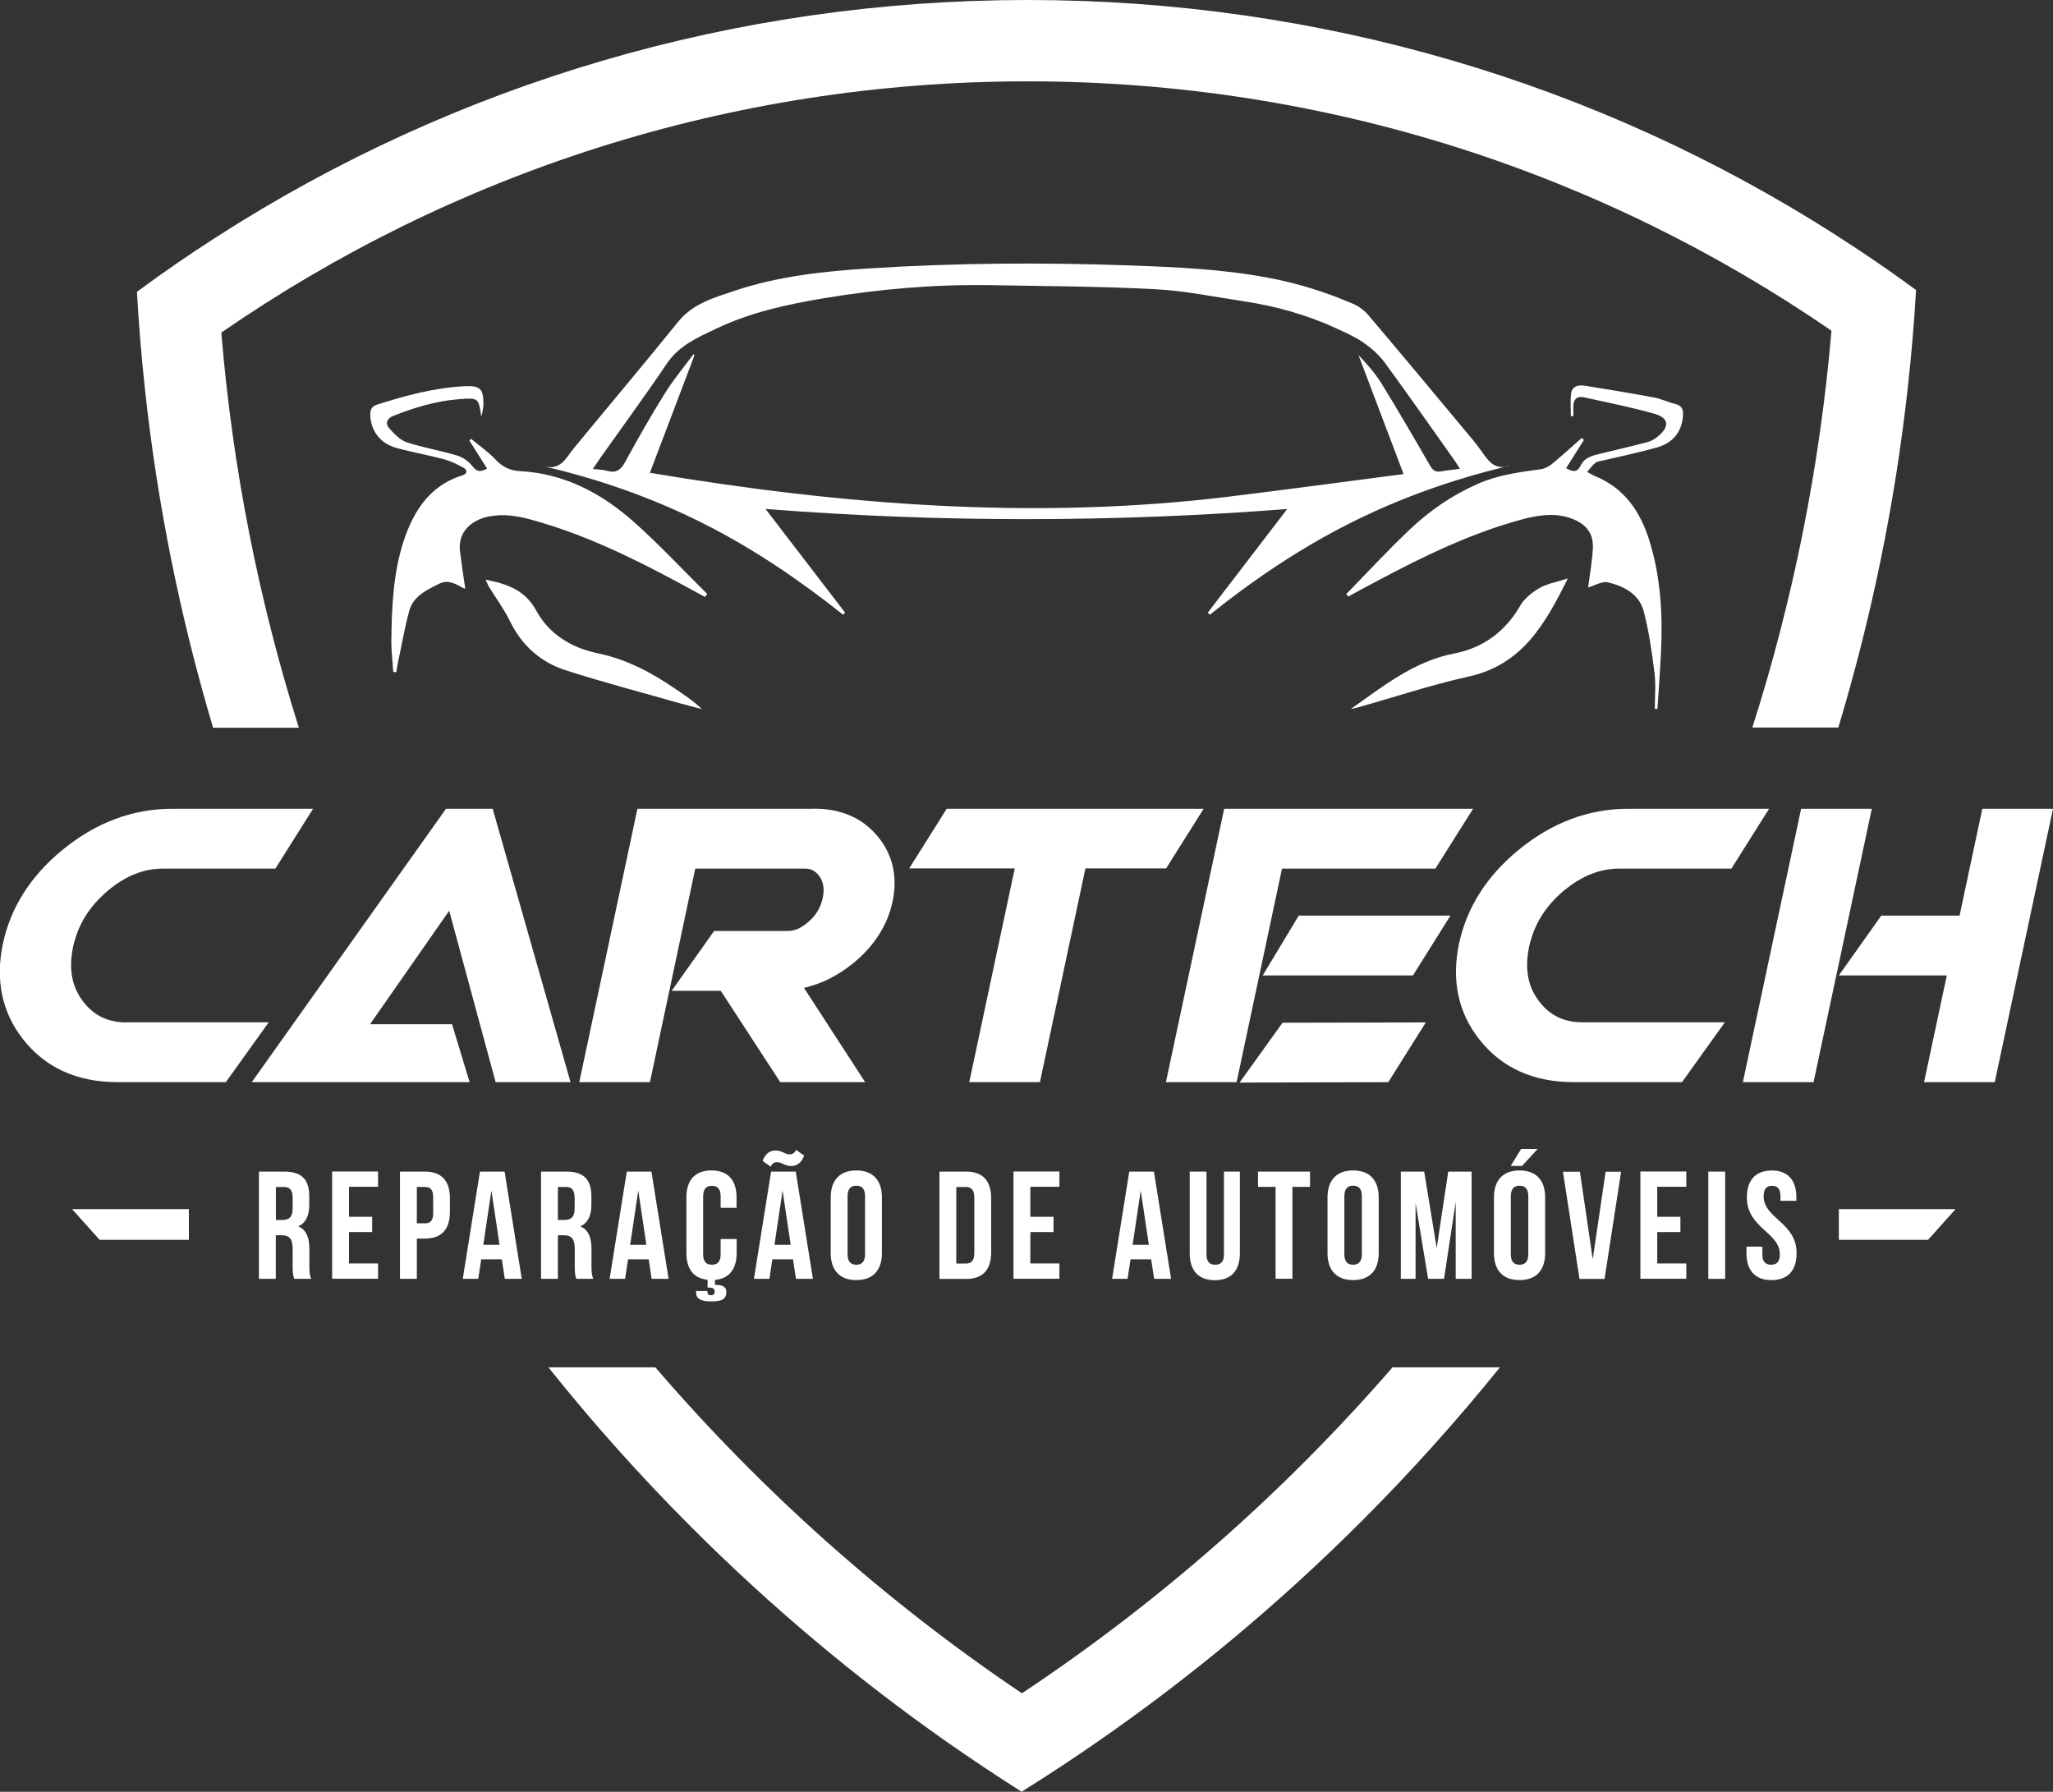 <?xml version="1.0" encoding="UTF-8"?>
<svg id="Layer_2" xmlns="http://www.w3.org/2000/svg" viewBox="0 0 194.89 170.08">
  <rect x="0" y="0" width="194.89" height="170.08" fill="#333333" stroke="none"/>
  <defs>
    <style>
      .cls-1 {
        fill: #fff;
      }
    </style>
  </defs>
  <g id="Camada_1">
    <g>
      <path class="cls-1" d="M142.38,129.8c-4.07,5.04-8.43,9.9-13.07,14.54-7.81,7.81-16.21,14.82-25.11,20.98-2.37,1.65-4.78,3.23-7.22,4.75-2.43-1.53-4.82-3.14-7.19-4.79-8.55-6.01-16.65-12.8-24.19-20.35-4.83-4.83-9.34-9.88-13.54-15.14h10.15c10.15,11.8,21.85,22.22,34.8,30.94,13.08-8.69,24.92-19.11,35.18-30.94h10.19ZM174.4,22.39C151.66,7.81,125.21,0,97.55,0S43.28,7.86,20.5,22.53c-2.55,1.63-5.05,3.36-7.5,5.17.17,3.1.43,6.18.76,9.24,1.18,10.96,3.36,21.71,6.47,32.14h8.14c-3.78-12-6.29-24.55-7.36-37.51C42.78,16.53,69.16,7.72,97.55,7.72s54.59,8.74,76.31,23.67c-1.11,13.02-3.67,25.63-7.51,37.67h8.16c3.16-10.48,5.39-21.29,6.6-32.32.34-3.05.6-6.12.78-9.21-2.45-1.8-4.95-3.52-7.5-5.14Z"/>
      <g>
        <path class="cls-1" d="M12.03,97.05c-1.74,0-3.07-.62-4.08-1.91-1.12-1.41-1.45-3.12-1.02-5.22.46-2.16,1.58-3.94,3.4-5.45,1.66-1.36,3.34-2.02,5.15-2.02h10.66l3.58-5.68h-13.38c-3.76,0-7.27,1.32-10.44,3.93-2.99,2.46-4.89,5.44-5.62,8.86-.74,3.48-.09,6.55,1.92,9.1,2.11,2.69,5.12,4.06,8.97,4.06h10.27l4.07-5.68h-13.49Z"/>
        <polygon class="cls-1" points="42.34 76.77 23.9 102.72 44.58 102.72 42.91 97.22 35.13 97.22 42.64 86.45 47.05 102.72 54.16 102.72 46.77 76.77 42.34 76.77"/>
        <path class="cls-1" d="M77.29,76.77h-16.78l-5.52,25.95h6.71l4.3-20.27h10.42c.54,0,.95.2,1.29.63.45.56.58,1.27.39,2.16-.2.95-.69,1.73-1.48,2.37-.62.51-1.21.76-1.81.76h-7.02l-4.03,5.68h4.66l5.65,8.67h8.06l-5.81-8.95c1.7-.39,3.28-1.19,4.72-2.38,1.97-1.62,3.21-3.57,3.69-5.81.48-2.3.05-4.34-1.29-6.04-1.45-1.84-3.52-2.78-6.16-2.78Z"/>
        <polygon class="cls-1" points="114.26 76.77 89.87 76.77 86.31 82.43 96.33 82.43 92.01 102.72 98.72 102.72 103.04 82.43 110.7 82.43 114.26 76.77"/>
        <polygon class="cls-1" points="119.87 92.59 134.13 92.59 137.69 86.91 123.29 86.91 119.87 92.59"/>
        <polygon class="cls-1" points="136.26 82.45 139.84 76.77 116.21 76.77 110.68 102.72 117.39 102.72 121.7 82.45 136.26 82.45"/>
        <polygon class="cls-1" points="117.67 102.76 131.79 102.72 135.35 97.05 121.75 97.08 117.67 102.76"/>
        <path class="cls-1" d="M148.55,84.47c1.63-1.34,3.37-2.02,5.15-2.02h10.66l3.58-5.68h-13.38c-3.76,0-7.27,1.32-10.43,3.93-2.99,2.46-4.89,5.44-5.62,8.86-.74,3.48-.09,6.55,1.92,9.1,2.11,2.69,5.12,4.06,8.97,4.06h10.27l4.07-5.68h-13.49c-1.74,0-3.07-.62-4.08-1.91-1.12-1.41-1.45-3.12-1.02-5.22.46-2.16,1.58-3.94,3.4-5.45Z"/>
        <polygon class="cls-1" points="188.18 76.77 186.02 86.91 178.59 86.91 174.56 92.59 184.81 92.59 182.65 102.72 189.36 102.72 194.89 76.77 188.18 76.77"/>
        <polygon class="cls-1" points="170.98 76.77 165.45 102.72 172.16 102.72 177.69 76.77 170.98 76.77"/>
      </g>
      <g>
        <path class="cls-1" d="M27.93,121.39c-.09-.26-.15-.42-.15-1.25v-1.6c0-.95-.32-1.29-1.05-1.29h-.55v4.14h-1.6v-10.18h2.41c1.66,0,2.37.77,2.37,2.34v.8c0,1.05-.33,1.73-1.05,2.06.8.33,1.06,1.1,1.06,2.17v1.57c0,.49.01.86.17,1.24h-1.63ZM26.19,112.67v3.13h.63c.6,0,.96-.26.96-1.08v-1c0-.73-.25-1.05-.81-1.05h-.77Z"/>
        <path class="cls-1" d="M33.13,115.5h2.2v1.45h-2.2v2.98h2.76v1.45h-4.36v-10.18h4.36v1.45h-2.76v2.84Z"/>
        <path class="cls-1" d="M42.71,113.73v1.32c0,1.63-.79,2.52-2.38,2.52h-.76v3.82h-1.6v-10.18h2.36c1.6,0,2.38.89,2.38,2.52ZM39.57,112.67v3.45h.76c.51,0,.79-.23.79-.96v-1.53c0-.73-.28-.96-.79-.96h-.76Z"/>
        <path class="cls-1" d="M49.53,121.39h-1.61l-.28-1.85h-1.96l-.28,1.85h-1.47l1.63-10.18h2.34l1.63,10.18ZM45.88,118.16h1.54l-.77-5.15-.77,5.15Z"/>
        <path class="cls-1" d="M54.71,121.39c-.09-.26-.15-.42-.15-1.25v-1.6c0-.95-.32-1.29-1.05-1.29h-.55v4.14h-1.6v-10.18h2.41c1.66,0,2.37.77,2.37,2.34v.8c0,1.05-.33,1.73-1.05,2.06.8.33,1.06,1.1,1.06,2.17v1.57c0,.49.01.86.17,1.24h-1.63ZM52.96,112.67v3.13h.63c.6,0,.96-.26.96-1.08v-1c0-.73-.25-1.05-.81-1.05h-.77Z"/>
        <path class="cls-1" d="M63.47,121.39h-1.61l-.28-1.85h-1.96l-.28,1.85h-1.47l1.63-10.18h2.34l1.63,10.18ZM59.82,118.16h1.54l-.77-5.15-.77,5.15Z"/>
        <path class="cls-1" d="M69.93,117.6v1.35c0,1.51-.71,2.43-2.06,2.54v.47c.71,0,1.08.17,1.08.68,0,.79-.61.89-1.47.89-.8,0-1.4-.17-1.4-.84v-.15h1.08v.12c0,.22.16.29.32.29.25,0,.36-.1.36-.35,0-.28-.17-.38-.52-.38h-.15v-.74c-1.32-.13-2.01-1.03-2.01-2.53v-5.29c0-1.63.81-2.56,2.38-2.56s2.38.93,2.38,2.56v.99h-1.51v-1.09c0-.73-.32-1-.83-1s-.83.28-.83,1v5.5c0,.73.32.99.83.99s.83-.26.83-.99v-1.45h1.51Z"/>
        <path class="cls-1" d="M77.17,121.39h-1.61l-.28-1.85h-1.96l-.28,1.85h-1.47l1.63-10.18h2.34l1.63,10.18ZM75.57,109.15l.77.54c-.28.74-.73.99-1.24.99-.61,0-.87-.36-1.31-.36-.26,0-.45.06-.63.42l-.77-.54c.28-.74.73-.99,1.24-.99.61,0,.87.36,1.31.36.26,0,.45-.06.63-.42ZM73.52,118.16h1.54l-.77-5.15-.77,5.15Z"/>
        <path class="cls-1" d="M78.86,113.66c0-1.63.86-2.56,2.43-2.56s2.43.93,2.43,2.56v5.29c0,1.63-.86,2.56-2.43,2.56s-2.43-.93-2.43-2.56v-5.29ZM80.46,119.05c0,.73.32,1,.83,1s.83-.28.83-1v-5.5c0-.73-.32-1-.83-1s-.83.28-.83,1v5.5Z"/>
        <path class="cls-1" d="M89.18,111.21h2.53c1.6,0,2.38.89,2.38,2.52v5.15c0,1.63-.78,2.52-2.38,2.52h-2.53v-10.18ZM90.78,112.67v7.27h.9c.51,0,.81-.26.81-.99v-5.29c0-.73-.31-.99-.81-.99h-.9Z"/>
        <path class="cls-1" d="M97.81,115.5h2.2v1.45h-2.2v2.98h2.76v1.45h-4.36v-10.18h4.36v1.45h-2.76v2.84Z"/>
        <path class="cls-1" d="M111.17,121.39h-1.61l-.28-1.85h-1.96l-.28,1.85h-1.47l1.63-10.18h2.34l1.63,10.18ZM107.52,118.16h1.54l-.77-5.15-.77,5.15Z"/>
        <path class="cls-1" d="M114.53,111.21v7.85c0,.73.32.99.83.99s.83-.26.83-.99v-7.85h1.51v7.75c0,1.63-.81,2.56-2.38,2.56s-2.38-.93-2.38-2.56v-7.75h1.6Z"/>
        <path class="cls-1" d="M119.42,111.21h4.94v1.45h-1.67v8.72h-1.6v-8.72h-1.67v-1.45Z"/>
        <path class="cls-1" d="M126.02,113.66c0-1.63.86-2.56,2.43-2.56s2.43.93,2.43,2.56v5.29c0,1.63-.86,2.56-2.43,2.56s-2.43-.93-2.43-2.56v-5.29ZM127.62,119.05c0,.73.32,1,.83,1s.83-.28.83-1v-5.5c0-.73-.32-1-.83-1s-.83.28-.83,1v5.5Z"/>
        <path class="cls-1" d="M136.39,118.44l1.09-7.23h2.22v10.18h-1.51v-7.3l-1.11,7.3h-1.51l-1.19-7.2v7.2h-1.4v-10.18h2.22l1.18,7.23Z"/>
        <path class="cls-1" d="M141.82,113.66c0-1.63.86-2.56,2.43-2.56s2.43.93,2.43,2.56v5.29c0,1.63-.86,2.56-2.43,2.56s-2.43-.93-2.43-2.56v-5.29ZM145.97,109.06l-1.48,1.61h-1.08l.99-1.61h1.57ZM143.42,119.05c0,.73.32,1,.83,1s.83-.28.83-1v-5.5c0-.73-.32-1-.83-1s-.83.28-.83,1v5.5Z"/>
        <path class="cls-1" d="M151.2,119.52l1.22-8.3h1.47l-1.57,10.18h-2.38l-1.57-10.18h1.61l1.22,8.3Z"/>
        <path class="cls-1" d="M157.32,115.5h2.2v1.45h-2.2v2.98h2.76v1.45h-4.36v-10.18h4.36v1.45h-2.76v2.84Z"/>
        <path class="cls-1" d="M162.17,111.21h1.6v10.18h-1.6v-10.18Z"/>
        <path class="cls-1" d="M168.17,111.1c1.56,0,2.36.93,2.36,2.56v.32h-1.51v-.42c0-.73-.29-1-.8-1s-.8.28-.8,1c0,2.09,3.13,2.49,3.13,5.39,0,1.63-.81,2.56-2.38,2.56s-2.38-.93-2.38-2.56v-.62h1.51v.73c0,.73.32.99.83.99s.83-.26.83-.99c0-2.09-3.13-2.49-3.13-5.39,0-1.63.8-2.56,2.36-2.56Z"/>
      </g>
      <polygon class="cls-1" points="9.46 117.69 17.93 117.69 17.93 114.77 6.84 114.77 9.46 117.69"/>
      <polygon class="cls-1" points="183.03 117.69 174.56 117.69 174.56 114.77 185.64 114.77 183.03 117.69"/>
      <path class="cls-1" d="M143.21,44.23c-5.24,1.25-10.24,3.01-15.01,5.41-4.78,2.4-9.18,5.37-13.35,8.71-.07-.06-.14-.13-.2-.19,2.46-3.21,4.93-6.43,7.54-9.84-16.59,1.27-32.91,1.29-49.52-.01,2.61,3.4,5.08,6.62,7.55,9.84l-.18.2c-4.17-3.31-8.55-6.29-13.31-8.68-4.77-2.4-9.77-4.16-15.03-5.39,1.58.36,2.05-.86,2.78-1.74,3.29-4,6.63-7.95,9.88-11.98,1.41-1.75,3.42-2.3,5.38-2.96,4.12-1.38,8.39-1.84,12.72-2.12,8.31-.53,16.62-.58,24.93-.28,4.35.16,8.7.35,12.99,1.16,2.79.52,5.47,1.36,8.07,2.48.56.24,1.1.65,1.49,1.12,3.31,3.91,6.58,7.84,9.86,11.77.29.35.56.72.83,1.09.62.87,1.2,1.81,2.59,1.43ZM61.7,44.88c18.28,3.06,36.51,4.5,54.89,2.27,5.52-.67,11.02-1.42,16.65-2.15-1.46-3.85-2.87-7.58-4.28-11.3.79.84,1.57,1.71,2.18,2.69,1.58,2.57,3.1,5.18,4.61,7.8.25.43.5.65,1.01.56.57-.1,1.15-.16,1.83-.25-.18-.28-.29-.47-.41-.65-2.23-3.14-4.44-6.31-6.72-9.42-.54-.74-1.27-1.38-2.03-1.91-.79-.55-1.69-.94-2.57-1.35-2.82-1.3-5.78-2.12-8.84-2.58-2.8-.42-5.59-1-8.4-1.14-5.18-.27-10.37-.29-15.56-.38-5.28-.09-10.53.36-15.74,1.22-3.55.59-7.07,1.35-10.34,2.91-1.74.83-3.52,1.59-4.68,3.32-2.06,3.05-4.24,6.02-6.37,9.03-.2.29-.39.59-.65.97.53.06.94.05,1.3.16.86.26,1.33-.03,1.76-.82,1.2-2.2,2.44-4.38,3.77-6.51.81-1.3,1.8-2.49,2.72-3.73.03.03.07.07.1.1-1.41,3.71-2.82,7.42-4.24,11.17ZM157.34,67.3c.12-1.81.25-3.63.34-5.44.17-3.59-.04-7.15-1.12-10.59-.85-2.7-2.35-4.94-5.13-6.07-.26-.11-.51-.27-.76-.41.25-.29.47-.61.77-.85.19-.15.48-.17.73-.23,1.69-.4,3.4-.75,5.07-1.22,1.47-.41,2.39-1.37,2.52-2.99.05-.6-.06-.98-.71-1.15-.69-.17-1.34-.49-2.04-.62-2.18-.41-4.38-.77-6.57-1.12-.61-.1-1.22.04-1.3.77-.08.7-.02,1.41-.02,2.12.08,0,.16,0,.24,0,0-.31,0-.62,0-.94,0-.67.36-.98.98-.85,2.25.49,4.51.94,6.73,1.57,1.37.39,1.44,1.22.31,2.15-.28.23-.62.44-.97.53-1.43.38-2.87.71-4.31,1.06-.81.2-1.65.33-2.07,1.2-.31.64-.74.58-1.36.22.57-.91,1.13-1.79,1.69-2.68-.07-.06-.13-.12-.2-.19-.93.82-1.85,1.66-2.81,2.45-.3.25-.71.47-1.09.52-2.04.28-4.07.54-5.98,1.39-2.41,1.06-4.55,2.53-6.44,4.32-2.08,1.97-4.03,4.08-6.04,6.14.06.08.13.15.19.23.94-.51,1.88-1.02,2.83-1.52,4.31-2.29,8.69-4.42,13.42-5.73,1.6-.44,3.23-.76,4.89-.17,1.41.5,2.16,1.4,2.08,2.87-.07,1.26-.3,2.51-.45,3.7.58-.17,1.31-.63,1.9-.49,1.5.36,2.95,1.12,3.37,2.72.51,1.92.78,3.9,1.03,5.87.14,1.12.03,2.27.03,3.41.08,0,.16,0,.25.01ZM37.62,63.8c.06-.36.11-.72.19-1.07.34-1.58.61-3.18,1.04-4.74.38-1.4,1.64-1.98,2.82-2.57.91-.46,1.65.05,2.4.45.03.01.09-.04.09-.04-.17-1.17-.35-2.32-.49-3.47-.25-1.96,1.21-3.03,2.72-3.33,1.43-.29,2.8-.05,4.15.33,4.87,1.34,9.38,3.53,13.8,5.9.86.46,1.72.93,2.58,1.4.07-.09.14-.18.22-.28-2.32-2.29-4.54-4.68-6.97-6.84-3.07-2.73-6.6-4.6-10.82-4.82-.97-.05-1.69-.43-2.35-1.14-.68-.72-1.52-1.29-2.29-1.93-.05.06-.1.12-.15.17.56.88,1.11,1.77,1.68,2.66-.67.36-.99.29-1.38-.21-.35-.46-.92-.87-1.47-1.03-1.58-.48-3.22-.74-4.78-1.26-.64-.21-1.2-.81-1.67-1.34-.39-.44-.2-.93.37-1.15,2.02-.81,4.09-1.43,6.27-1.6,1.85-.14,1.85-.13,2.11,1.66.1-.4.2-.81.2-1.22.01-1.43-.33-1.74-1.78-1.67-2.85.14-5.57.88-8.27,1.73-.56.17-.71.51-.69,1.01.05,1.5.95,2.7,2.49,3.12,1.48.41,3.01.67,4.49,1.07.67.18,1.31.49,1.92.84.28.16.37.52-.13.68-3.07.95-4.62,3.32-5.57,6.15-1.03,3.09-1.16,6.33-1.2,9.56-.01.98.12,1.97.18,2.95.1.02.2.03.3.05ZM128.97,67.13c3.48-.98,6.92-2.13,10.45-2.91,5.08-1.12,7.26-4.97,9.41-9.31-1.03.33-1.93.48-2.67.9-.71.41-1.45.99-1.85,1.69-1.43,2.47-3.55,4.01-6.26,4.53-3.82.74-6.72,3.09-9.82,5.27.24-.05.49-.1.73-.16ZM46.41,55.69c.67,1.09,1.44,2.13,2,3.27,1.13,2.32,2.92,3.91,5.32,4.67,3.55,1.14,7.16,2.09,10.75,3.11.72.2,1.44.38,2.16.57-.82-.78-1.71-1.37-2.6-1.97-2.23-1.52-4.56-2.76-7.26-3.32-2.5-.52-4.64-1.79-5.88-4.07-1.05-1.93-2.73-2.52-4.8-2.93.15.31.21.5.31.67Z"/>
    </g>
  </g>
</svg>